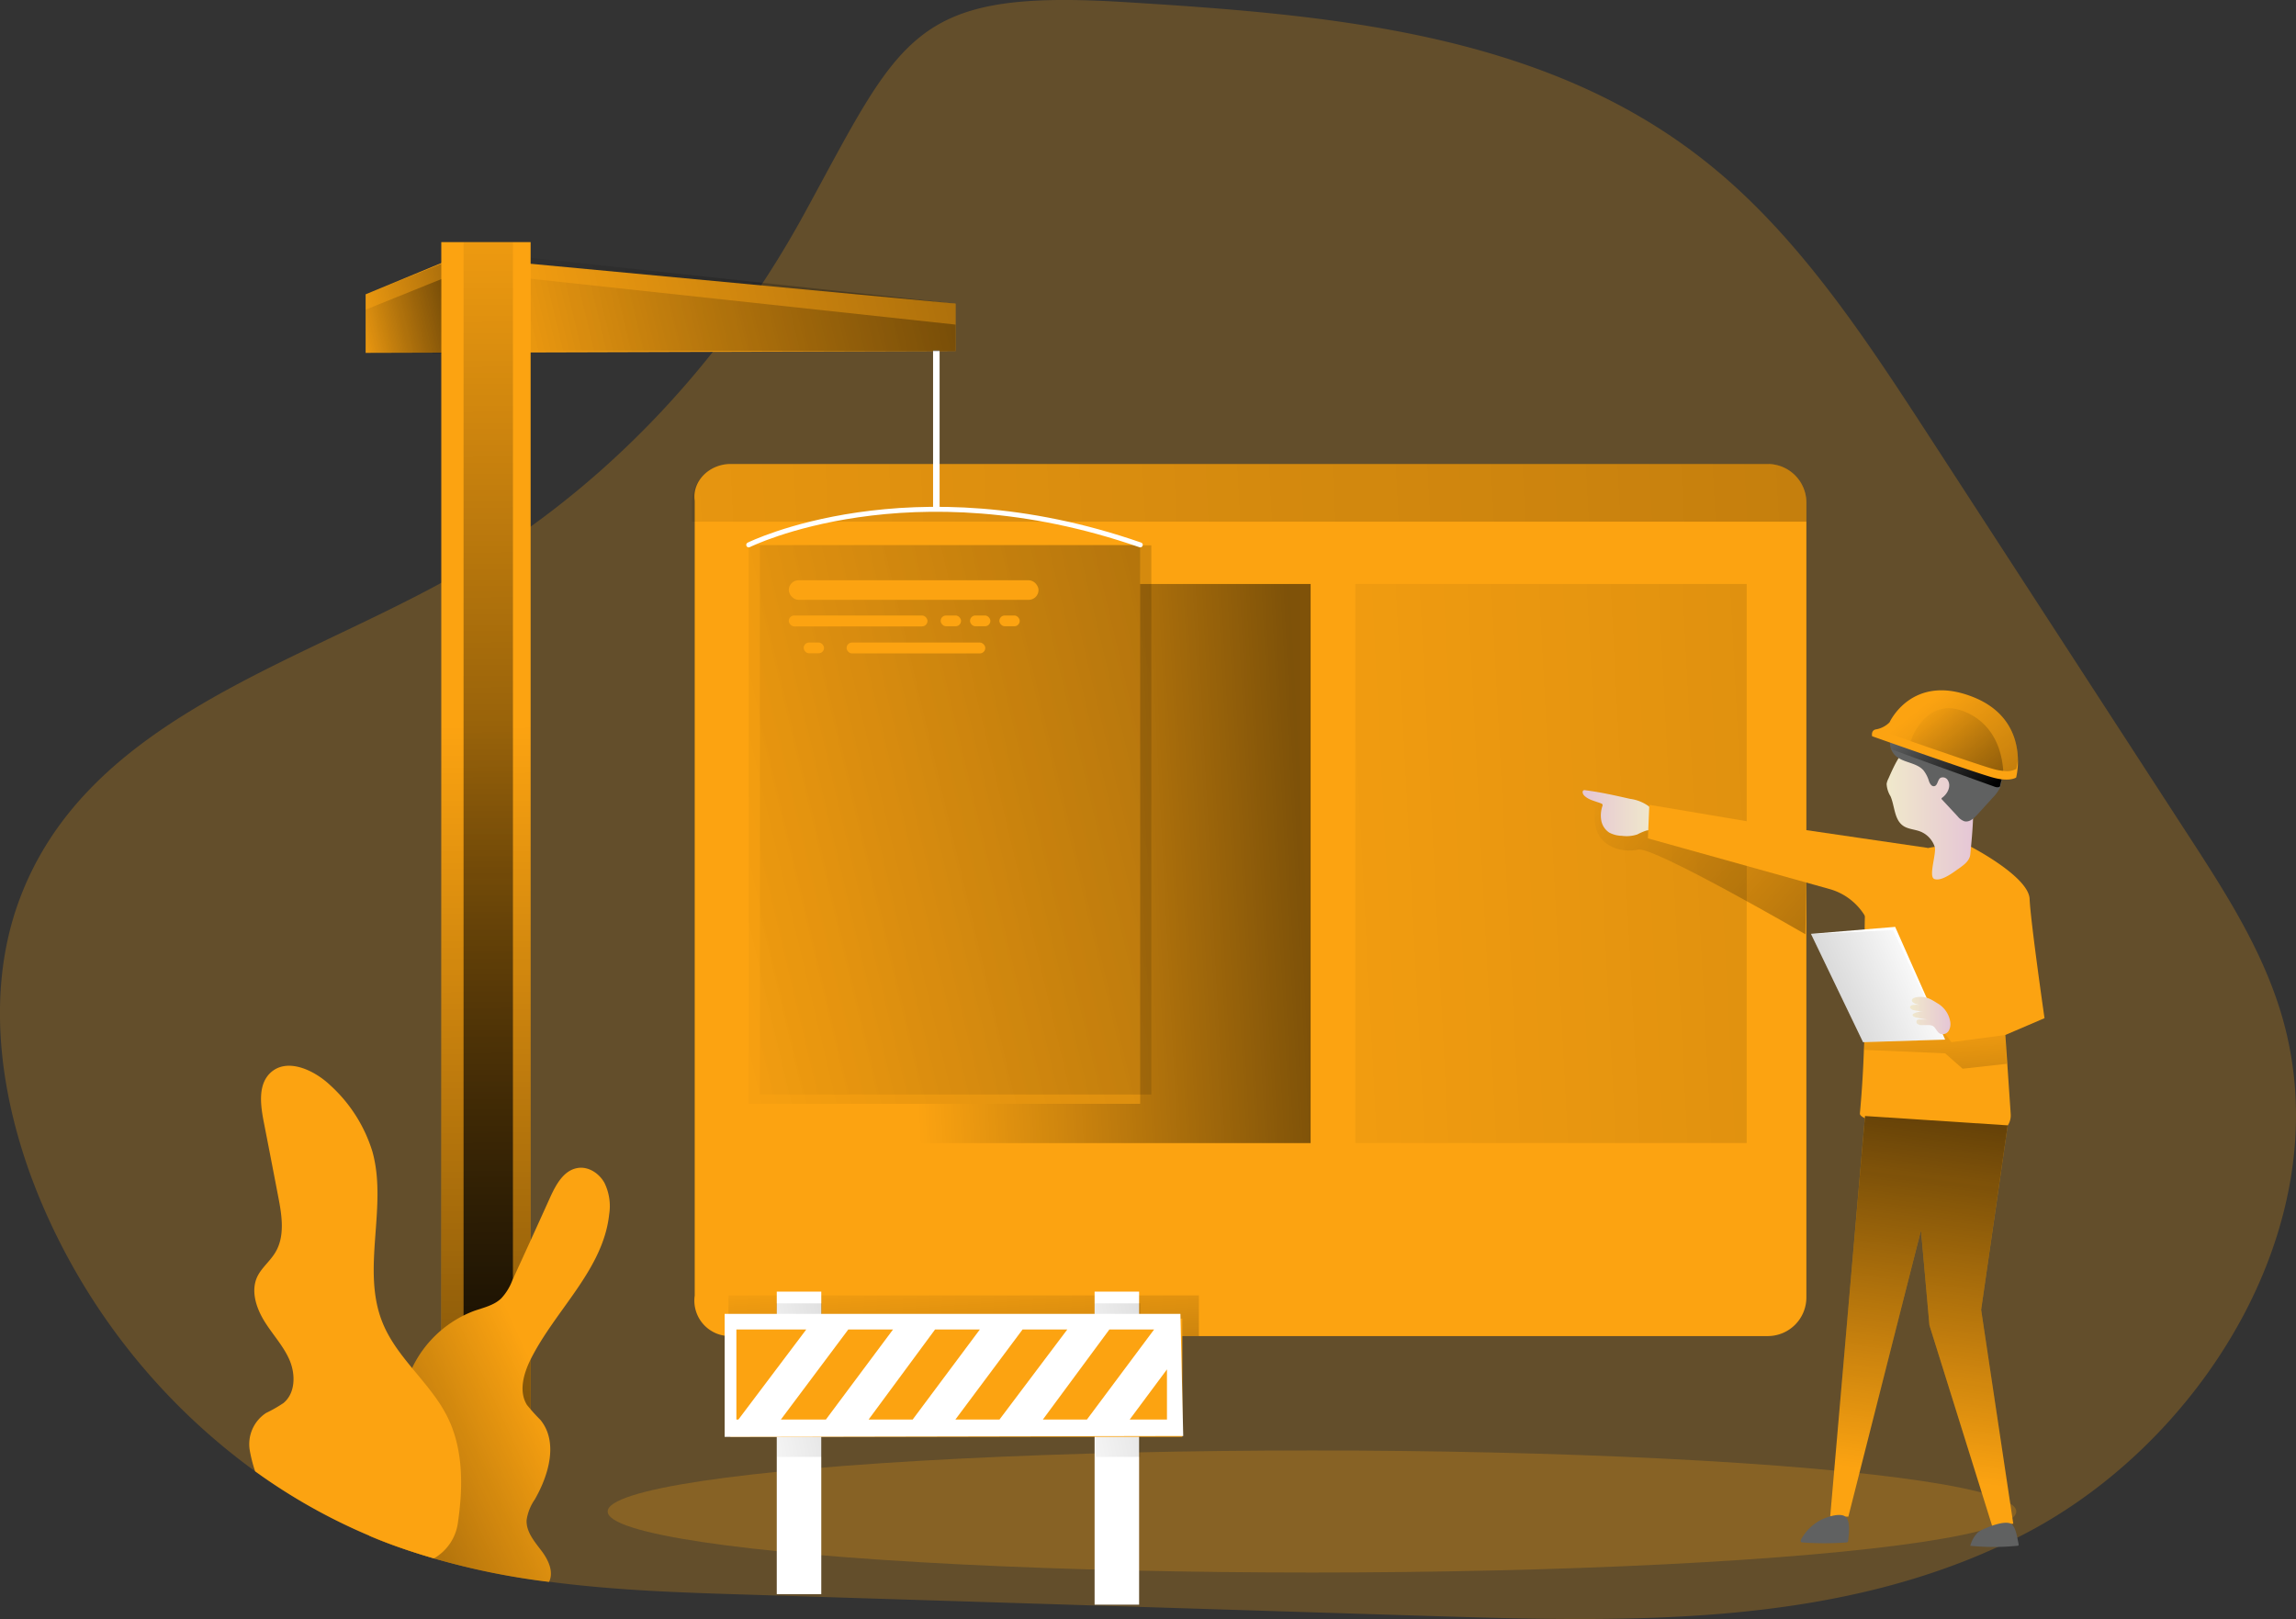 <svg id="Layer_1" data-name="Layer 1" xmlns="http://www.w3.org/2000/svg" xmlns:xlink="http://www.w3.org/1999/xlink"
    viewBox="0 0 510.15 359.76">
    <rect x="0" y="0" width="510.15" height="359.76" fill="#333333" stroke="none"/>
    <defs>
        <linearGradient id="linear-gradient" x1="429.36" y1="225.03" x2="432.77" y2="273.94"
            gradientUnits="userSpaceOnUse">
            <stop offset="0" stop-color="#010101" stop-opacity="0" />
            <stop offset="0.95" stop-color="#010101" />
        </linearGradient>
        <linearGradient id="linear-gradient-2" x1="213.3" y1="280.85" x2="217.12" y2="335.08"
            xlink:href="#linear-gradient" />
        <linearGradient id="linear-gradient-3" x1="160.76" y1="309.98" x2="263.86" y2="289.64"
            gradientUnits="userSpaceOnUse">
            <stop offset="0" stop-color="#010101" stop-opacity="0" />
            <stop offset="0.35" stop-color="#010101" stop-opacity="0.35" />
            <stop offset="0.95" stop-color="#010101" />
        </linearGradient>
        <linearGradient id="linear-gradient-4" x1="231.52" y1="309.98" x2="334.62" y2="289.64"
            xlink:href="#linear-gradient-3" />
        <linearGradient id="linear-gradient-5" x1="241.94" y1="197.22" x2="952.31" y2="160.28"
            xlink:href="#linear-gradient" />
        <linearGradient id="linear-gradient-6" x1="201.21" y1="195.59" x2="294.38" y2="190.74"
            xlink:href="#linear-gradient" />
        <linearGradient id="linear-gradient-7" x1="140.18" y1="199.67" x2="562.54" y2="99.67"
            xlink:href="#linear-gradient" />
        <linearGradient id="linear-gradient-8" x1="142.97" y1="198.61" x2="563.47" y2="99.05"
            xlink:href="#linear-gradient" />
        <linearGradient id="linear-gradient-9" x1="360.86" y1="217.84" x2="515.31" y2="353.38"
            xlink:href="#linear-gradient" />
        <linearGradient id="linear-gradient-10" x1="353.28" y1="227.41" x2="368.97" y2="227.41"
            gradientUnits="userSpaceOnUse">
            <stop offset="0" stop-color="#e5c6d6" />
            <stop offset="0.42" stop-color="#ead4d0" />
            <stop offset="1" stop-color="#f0e9cb" />
        </linearGradient>
        <linearGradient id="linear-gradient-11" x1="6.56" y1="170.6" x2="1891.15" y2="72.59"
            xlink:href="#linear-gradient" />
        <linearGradient id="linear-gradient-12" x1="-597.66" y1="226.59" x2="-578.4" y2="226.59"
            gradientTransform="matrix(-1, 0, 0, 1, -157.58, 0)" xlink:href="#linear-gradient-10" />
        <linearGradient id="linear-gradient-13" x1="426.9" y1="207.42" x2="441.17" y2="225.32"
            xlink:href="#linear-gradient" />
        <linearGradient id="linear-gradient-14" x1="429.31" y1="203.21" x2="464.72" y2="247.62"
            xlink:href="#linear-gradient" />
        <linearGradient id="linear-gradient-15" x1="429.46" y1="203.41" x2="455.91" y2="236.58"
            xlink:href="#linear-gradient" />
        <linearGradient id="linear-gradient-16" x1="428.66" y1="214.36" x2="358.06" y2="244.79"
            xlink:href="#linear-gradient" />
        <linearGradient id="linear-gradient-17" x1="-592.58" y1="272.4" x2="-583.59" y2="272.4"
            gradientTransform="matrix(-1, 0, 0, 1, -157.58, 0)" xlink:href="#linear-gradient-10" />
        <linearGradient id="linear-gradient-18" x1="426.36" y1="328.05" x2="444.16" y2="190.58"
            xlink:href="#linear-gradient" />
        <linearGradient id="linear-gradient-19" x1="131.97" y1="78.14" x2="131.97" y2="78.14"
            xlink:href="#linear-gradient" />
        <linearGradient id="linear-gradient-20" x1="105.96" y1="81.66" x2="457.71" y2="-1.63"
            xlink:href="#linear-gradient" />
        <linearGradient id="linear-gradient-21" x1="106.62" y1="83.83" x2="454.37" y2="1.49"
            xlink:href="#linear-gradient" />
        <linearGradient id="linear-gradient-22" x1="107.9" y1="161.11" x2="108.73" y2="496.51"
            xlink:href="#linear-gradient" />
        <linearGradient id="linear-gradient-23" x1="108.1" y1="35.91" x2="108.93" y2="371.29"
            xlink:href="#linear-gradient" />
        <linearGradient id="linear-gradient-24" x1="77.22" y1="73.44" x2="155.26" y2="54.96"
            xlink:href="#linear-gradient" />
        <linearGradient id="linear-gradient-25" x1="77.71" y1="75.03" x2="152.81" y2="57.25"
            xlink:href="#linear-gradient" />
        <linearGradient id="linear-gradient-26" x1="122.05" y1="354.33" x2="61.88" y2="381.87"
            xlink:href="#linear-gradient" />
    </defs>
    <title>Under Constructions 2</title>
    <path
        d="M451.19,387.71c-39.79,20.46-85.8,19.5-129.87,18.15l-153-4.79c-14.9-.45-29.92-.93-44.7-2.89A175,175,0,0,1,98.06,393c-3.22-.93-6.38-1.95-9.54-3.13-1.63-.6-3.22-1.23-4.82-1.92a128.91,128.91,0,0,1-25.37-14.3,142.44,142.44,0,0,1-47.4-59.5C2.05,293.26-2,268.7,5.72,247.27,20,207.6,65,195.26,100.26,175.91c33.23-18.24,61.1-47,80-81.56,21.82-39.88,23.92-50.12,71.36-47.17,44.84,2.77,92.49,6.6,128.69,35.19C401,98.65,416,121.68,430.67,144.25q28.62,44.06,57.24,88.15c8.25,12.7,16.62,25.68,20.86,40.45C521.77,318.18,491,367.24,451.19,387.71Z"
        transform="translate(-1.64 -46.71)" fill="#fca311" opacity="0.24" style="isolation:isolate" />
    <ellipse cx="291.51" cy="335.87" rx="156.49" ry="13.56" fill="#fca311" opacity="0.24" style="isolation:isolate" />
    <polygon points="81.24 65.4 101.41 57.07 212.32 67.47 212.32 78.02 81.24 78.41 81.24 65.4" fill="#fca311" />
    <rect x="98.05" y="53.8" width="19.85" height="275.75" fill="#fca311" />
    <path
        d="M439.55,234.86s12.84,6.63,13.05,11.6,3.31,26.5,3.31,26.5l-8.7,3.73,1.19,17.59a4.07,4.07,0,0,1-3.67,4.34c-8.15.8-30.07-2-29.84-4.49,2.8-30-1.34-52,4-55.12s12.59-4.11,12.59-4.11Z"
        transform="translate(-1.64 -46.71)" fill="#fca311" />
    <polygon
        points="445.57 229.98 433.59 231.58 432.04 229.56 413.95 231.58 414.18 233.29 432.19 234.06 436.08 237.48 445.86 236.39 445.57 229.98"
        opacity="0.5" fill="url(#linear-gradient)" />
    <path
        d="M403,158.39V335a8.59,8.59,0,0,1-8.6,8.6H164a7.88,7.88,0,0,1-8-9V158c-.62-4.35,3.22-8.19,8-8.19H394.37A8.59,8.59,0,0,1,403,158.39Z"
        transform="translate(-1.64 -46.71)" fill="#fca311" />
    <rect x="161.86" y="287.85" width="104.52" height="9.04" opacity="0.5" fill="url(#linear-gradient-2)" />
    <rect x="243.21" y="287.01" width="9.89" height="69.56" fill="#fff" />
    <rect x="172.59" y="287.01" width="9.89" height="67.23" fill="#fff" />
    <polygon points="172.66 323.73 182.62 323.73 182.62 289.62 172.45 289.62 172.66 323.73" opacity="0.5"
        fill="url(#linear-gradient-3)" />
    <polygon points="243.42 323.73 253.38 323.73 253.38 289.62 243.21 289.62 243.42 323.73" opacity="0.5"
        fill="url(#linear-gradient-4)" />
    <rect x="301.14" y="129.77" width="86.96" height="124.22" opacity="0.5" fill="url(#linear-gradient-5)" />
    <polygon points="291.21 129.77 291.21 254.01 204.25 254.01 204.25 245.28 253.32 245.28 253.32 129.77 291.21 129.77"
        opacity="0.5" fill="url(#linear-gradient-6)" />
    <rect x="166.36" y="121.08" width="86.96" height="124.2" opacity="0.5" fill="url(#linear-gradient-7)" />
    <rect x="168.85" y="121.18" width="86.96" height="122.03" opacity="0.5" fill="url(#linear-gradient-8)" />
    <path
        d="M353.57,223.45s-1.57-.13-1.1.88,3.73,1.49,3.65,2c-1.4,8.77,6.21,10,9.47,9.16s37.19,18.82,37.19,18.82l.31-17.81Z"
        transform="translate(-1.64 -46.71)" fill="url(#linear-gradient-9)" />
    <path
        d="M363.86,224.23c-3.28-.74-6.57-1.49-9.9-1.91a.77.77,0,0,0-.45,0c-.38.19-.22.78.06,1.1,1,1.07,2.53,1.29,3.86,1.84a.46.46,0,0,1,.27.22.49.49,0,0,1,0,.29,6.47,6.47,0,0,0-.27,3.26,4.11,4.11,0,0,0,1.77,2.69,6.3,6.3,0,0,0,2.81.72,7.64,7.64,0,0,0,3.43-.31,12.77,12.77,0,0,1,2-.86c.44-.09.95-.09,1.22-.44a1.21,1.21,0,0,0,.21-.62c.18-1.3.28-3.24-.74-4.22A8.9,8.9,0,0,0,363.86,224.23Z"
        transform="translate(-1.64 -46.71)" fill="url(#linear-gradient-10)" />
    <path d="M403,158.39v4.24H155.37v-4.24a8.59,8.59,0,0,1,8.61-8.6H394.37A8.59,8.59,0,0,1,403,158.39Z"
        transform="translate(-1.64 -46.71)" fill="url(#linear-gradient-11)" />
    <path
        d="M421.21,219.76a3.83,3.83,0,0,0-.38,1.14,5.77,5.77,0,0,0,.87,2.75c.95,2.23.81,5.16,2.79,6.55,1.1.77,2.55.79,3.8,1.27a5.52,5.52,0,0,1,3.23,3.43c.44,1.4-1.46,6.61-.09,7.13s3.59-1,4.89-1.94c1.55-1.08,2.95-2,3.1-3.53.53-5.42,1.05-10.91.23-16.3a13.77,13.77,0,0,0-1.41-4.66,9,9,0,0,0-6.83-4.52C425.29,210.45,423.29,215.09,421.21,219.76Z"
        transform="translate(-1.64 -46.71)" fill="url(#linear-gradient-12)" />
    <path
        d="M421.73,210.92a3.76,3.76,0,0,0,.9,3.55c1.69,1.77,4.77,1.59,6.39,3.42a7.26,7.26,0,0,1,1.22,2.4c.2.55.57,1.2,1.15,1.12.79-.11.73-1.38,1.39-1.84a1.27,1.27,0,0,1,1.68.58c.74,1.26-.07,2.92-1.25,3.79-.09.06-.19.14-.18.25s.06.13.11.19l3.48,3.74a3.28,3.28,0,0,0,1.5,1.09c1.11.26,2.11-.66,2.88-1.5l3.43-3.77a9.26,9.26,0,0,0,1.53-2.06,8.86,8.86,0,0,0,.41-4.55,13.44,13.44,0,0,0-1-4.68,9.77,9.77,0,0,0-3.83-3.9c-4.69-2.85-10.45-3.29-15.93-3-1.39.08-.8,1.48-1.46,2.34C423.37,209.18,422.14,209.45,421.73,210.92Z"
        transform="translate(-1.64 -46.71)" fill="#606161" />
    <path d="M421.57,211.68a9.53,9.53,0,0,0,.31,1.47c.12.2,23.1,8.43,23.1,8.43s1,.27,1.08-.28.35-1.43.35-1.43Z"
        transform="translate(-1.64 -46.71)" fill="url(#linear-gradient-13)" />
    <path
        d="M450,215.48a15.49,15.49,0,0,1-.39,4s-1.33,1-5,.05-27-9.22-27-9.22-.35-1.42,1-1.55h0a5.62,5.62,0,0,0,2.87-1.54s4.89-10.81,18.17-5.78C448.28,204.67,449.92,211.25,450,215.48Z"
        transform="translate(-1.64 -46.71)" fill="#fca311" />
    <path
        d="M450,215.48a14,14,0,0,1-.35,2.08,4.45,4.45,0,0,1-2.91.44,10.92,10.92,0,0,1-2-.36c-2.21-.57-11.52-3.79-18.62-6.26-3.26-1.15-6-2.16-7.41-2.65a5.62,5.62,0,0,0,2.87-1.54s4.89-10.81,18.17-5.78C448.28,204.67,449.92,211.25,450,215.48Z"
        transform="translate(-1.64 -46.71)" opacity="0.5" fill="url(#linear-gradient-14)" />
    <path
        d="M446.74,218a10.92,10.92,0,0,1-2-.36c-2.21-.57-11.52-3.79-18.62-6.26a.67.67,0,0,0,.13-.18s3.58-10.81,13.15-5.78C444.89,208.33,446.47,213.85,446.74,218Z"
        transform="translate(-1.64 -46.71)" opacity="0.5" fill="url(#linear-gradient-15)" />
    <polygon points="421.09 205.96 402.38 207.51 413.95 231.58 432.19 231.01 421.09 205.96" fill="#fff" />
    <polygon points="420.6 206.68 402.38 207.51 413.95 231.58 432.19 231.01 420.6 206.68" opacity="0.5"
        fill="url(#linear-gradient-16)" />
    <path
        d="M427.46,268.31c-.41.06-.91.21-1,.62s.5.77,1,.9l1.81.5a4.7,4.7,0,0,0-2.59-.29c-.27,0-.59.16-.65.43s.43.65.84.72l2.38.43a3.5,3.5,0,0,0-2.36.29.58.58,0,0,0-.26.23c-.13.29.26.53.57.61a18.3,18.3,0,0,0,2.64.49l-1.67,0a.84.84,0,0,0-.58.15.6.6,0,0,0,.14.89,1.78,1.78,0,0,0,1,.22l1.4,0a2.47,2.47,0,0,1,.82.12c.78.33,1,1.4,1.76,1.79a1.58,1.58,0,0,0,1.92-.65,3.09,3.09,0,0,0,.31-2.16,5.83,5.83,0,0,0-2.81-3.95C430.48,268.63,429.51,268,427.46,268.31Z"
        transform="translate(-1.64 -46.71)" fill="url(#linear-gradient-17)" />
    <polygon
        points="446.09 250.06 440.19 291.05 447.33 338.57 442.67 339.19 428.7 294.47 426.83 273.35 410.69 337.01 406.65 337.01 414.39 247.99 446.09 250.06"
        fill="#fca311" />
    <polygon
        points="446.09 250.06 440.19 291.05 447.33 338.57 442.67 339.19 428.7 294.47 426.83 273.35 410.69 337.01 406.65 337.01 410.63 291.28 414.39 247.99 446.09 250.06"
        fill="url(#linear-gradient-18)" />
    <path
        d="M450.14,389.74c0,.12.06.26,0,.35a.42.42,0,0,1-.29.11,52.68,52.68,0,0,1-10.43,0,6.63,6.63,0,0,1,1.59-2.88,5.1,5.1,0,0,1,1.42-.85c1.38-.61,4.36-1.8,5.88-1.24C449.56,385.74,449.86,388.54,450.14,389.74Z"
        transform="translate(-1.64 -46.71)" fill="#606161" />
    <path
        d="M412.29,389.05a.43.43,0,0,1-.12.31.48.48,0,0,1-.31.1,67.23,67.23,0,0,1-9.73,0,.51.51,0,0,1-.3-.09c-.16-.15-.07-.41,0-.59a10.69,10.69,0,0,1,4.37-4.32c1.16-.59,4.2-1.67,5.43-.76S412.43,387.69,412.29,389.05Z"
        transform="translate(-1.64 -46.71)" fill="#606161" />
    <path d="M391.75,229.53l38.2,5.59L416.44,251h0a13.4,13.4,0,0,0-8.31-6.74L367.79,233l.31-7.45Z"
        transform="translate(-1.64 -46.71)" fill="#fca311" />
    <path d="M132,78.14" transform="translate(-1.64 -46.71)" fill="url(#linear-gradient-19)" />
    <rect x="207.32" y="77.87" width="1.45" height="35.77" fill="#fff" />
    <path d="M168,167.79s35.73-17.8,87,0" transform="translate(-1.64 -46.71)" fill="none" stroke="#fff"
        stroke-linecap="round" stroke-miterlimit="10" stroke-width="1.1" />
    <polygon points="212.32 67.47 212.32 78.02 117.91 78.02 117.91 57.28 212.32 67.47"
        fill="url(#linear-gradient-20)" />
    <polygon points="212.32 72.13 212.32 78.02 117.91 78.02 117.91 61.94 212.32 72.13"
        fill="url(#linear-gradient-21)" />
    <rect x="98.05" y="53.8" width="19.85" height="275.75" fill="url(#linear-gradient-22)" />
    <rect x="103" y="53.8" width="10.97" height="275.75" fill="url(#linear-gradient-23)" />
    <polygon points="98.05 58.6 98.05 78.41 81.24 78.41 81.24 65.4 98.05 58.6" fill="url(#linear-gradient-24)" />
    <polygon points="98.05 62.02 98.05 78.41 81.24 78.41 81.24 68.81 98.05 62.02" fill="url(#linear-gradient-25)" />
    <rect x="175.26" y="128.94" width="55.49" height="4.35" rx="2.17" fill="#fca311" />
    <rect x="175.26" y="136.77" width="30.82" height="2.42" rx="1.21" fill="#fca311" />
    <rect x="188.1" y="142.78" width="30.82" height="2.42" rx="1.21" fill="#fca311" />
    <rect x="209.01" y="136.77" width="4.52" height="2.39" rx="1.19" fill="#fca311" />
    <rect x="215.53" y="136.77" width="4.52" height="2.39" rx="1.19" fill="#fca311" />
    <rect x="178.57" y="142.78" width="4.52" height="2.39" rx="1.19" fill="#fca311" />
    <rect x="222.05" y="136.77" width="4.52" height="2.39" rx="1.19" fill="#fca311" />
    <rect x="164.4" y="262.52" width="82.2" height="12.48" fill="#fca311" />
    <rect x="162.28" y="293.01" width="100.42" height="26.27" fill="#fca311" />
    <path
        d="M162.65,338.66V366l101.89-.2-.62-27.13Zm2.61,3.48h15.52l-15.07,20h-.45Zm24.86,0h9.94l-14.91,20h-10Zm19.28,0h9.95l-14.92,20h-9.79Zm19.44,0h9.94l-15.06,20h-9.8Zm19.29,0h9.94l-14.92,20h-9.79Zm12.8,20h-8.28L260.93,351Z"
        transform="translate(-1.64 -46.71)" fill="#fff" />
    <path
        d="M119.49,348.88c-1.53,3.13-2.62,7-.78,10a40.86,40.86,0,0,0,3,3.34c4,4.88,1.89,12.22-1.24,17.67a10.73,10.73,0,0,0-1.83,4.61c-.12,2.61,1.77,4.78,3.34,6.86s2.71,4.69,1.65,6.86a159.88,159.88,0,0,1-35.09-8.31c-1.63-.6-3.22-1.23-4.82-1.92-.33-3.64.82-7.44,2.29-10.87,1.63-3.76,4.13-7.67,4.76-11.8.57-3.76-.09-7.28,1.08-11.07A25.06,25.06,0,0,1,107,338c2.11-.73,4.42-1.24,6-2.77a12,12,0,0,0,2.47-4q4.24-9.21,8.42-18.48c1.3-2.83,3-6,6.11-6.5,2.38-.39,4.76,1.18,5.93,3.28a11.74,11.74,0,0,1,1.06,7.05C135.65,328.9,125,337.8,119.49,348.88Z"
        transform="translate(-1.64 -46.71)" fill="#fca311" />
    <path
        d="M119.49,348.88c-1.53,3.13-2.62,7-.78,10a40.86,40.86,0,0,0,3,3.34c4,4.88,1.89,12.22-1.24,17.67a10.73,10.73,0,0,0-1.83,4.61c-.12,2.61,1.77,4.78,3.34,6.86s2.71,4.69,1.65,6.86a159.88,159.88,0,0,1-35.09-8.31c-1.63-.6-3.22-1.23-4.82-1.92-.33-3.64.82-7.44,2.29-10.87,1.63-3.76,4.13-7.67,4.76-11.8.57-3.76-.09-7.28,1.08-11.07A25.06,25.06,0,0,1,107,338c2.11-.73,4.42-1.24,6-2.77a12,12,0,0,0,2.47-4q4.24-9.21,8.42-18.48c1.3-2.83,3-6,6.11-6.5,2.38-.39,4.76,1.18,5.93,3.28a11.74,11.74,0,0,1,1.06,7.05C135.65,328.9,125,337.8,119.49,348.88Z"
        transform="translate(-1.64 -46.71)" opacity="0.5" fill="url(#linear-gradient-26)" />
    <path
        d="M103.42,384.79A10.83,10.83,0,0,1,98.06,393c-3.22-.93-6.38-1.95-9.54-3.13-1.63-.6-3.22-1.23-4.82-1.92a128.91,128.91,0,0,1-25.37-14.3,31.7,31.7,0,0,1-1.2-4.69,8.28,8.28,0,0,1,3.64-8.28,30.41,30.41,0,0,0,3.85-2.2c2.68-2.2,2.71-6.38,1.36-9.54s-3.83-5.75-5.63-8.7-3-6.65-1.57-9.78c.94-2,2.83-3.46,4-5.39,2.22-3.61,1.5-8.24.69-12.4-1.08-5.65-2.17-11.28-3.28-16.94-.69-3.67-1.21-8,1.5-10.6,3.68-3.49,9.75-.69,13.4,2.8a33,33,0,0,1,9.3,14.69c3.43,12.31-2.56,26.16,2.25,38,3.22,8,10.78,13.46,14.54,21.19C104.59,368.87,104.53,377.14,103.42,384.79Z"
        transform="translate(-1.64 -46.71)" fill="#fca311" />
</svg>